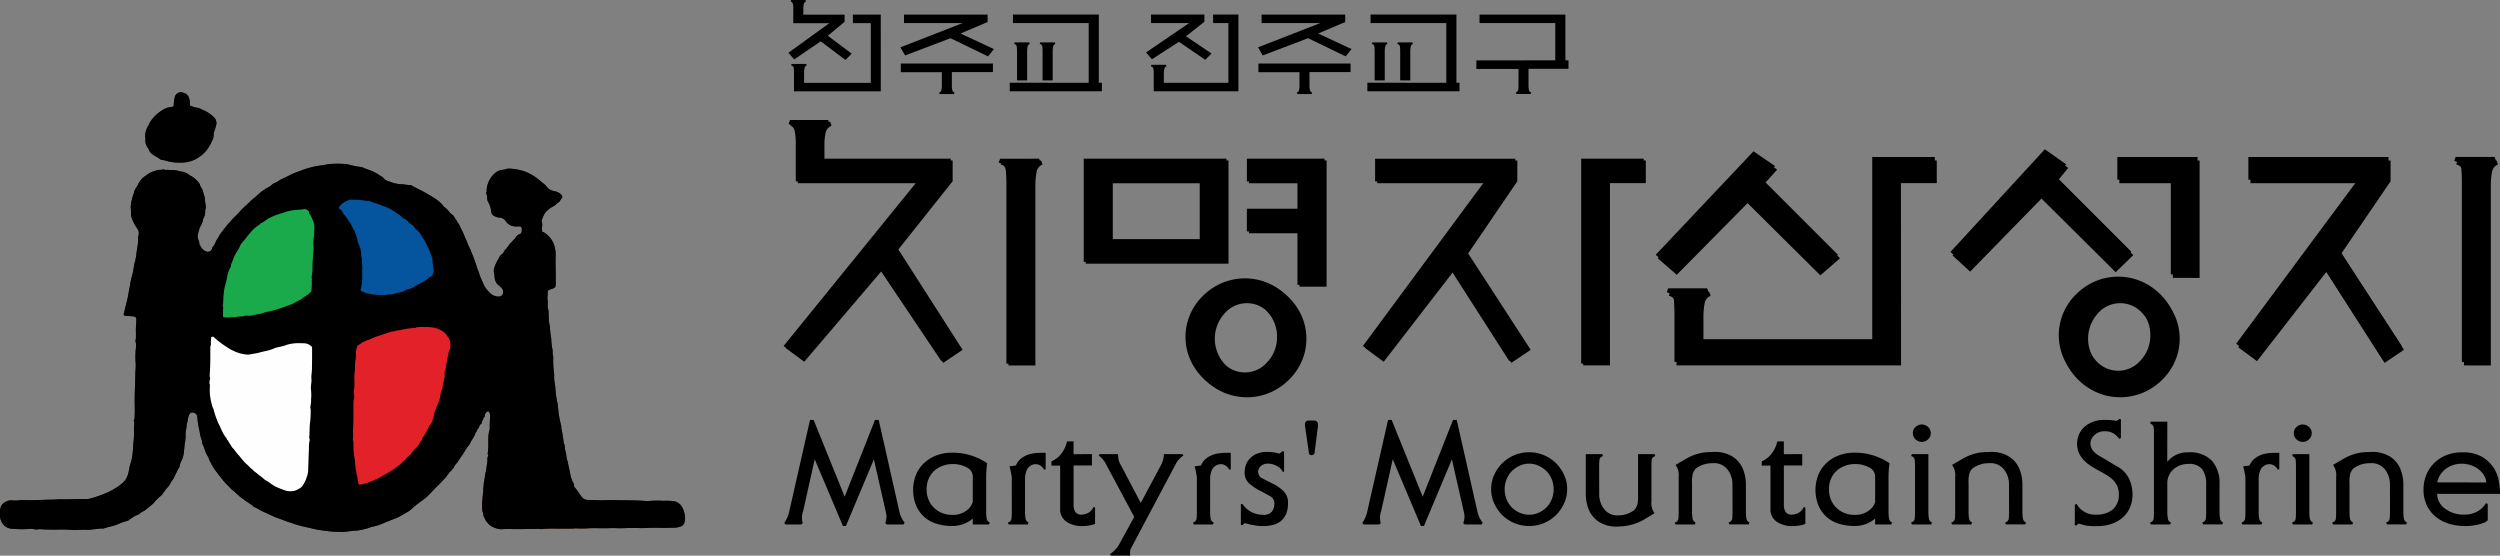 <svg xmlns="http://www.w3.org/2000/svg" width="209.309" height="46.52" viewBox="0 0 209.309 46.52">
  <rect x="0" y="0" width="209.309" height="46.52" fill="#808080" stroke="none"/>
  <g id="그룹_5552" data-name="그룹 5552" transform="translate(-223.38 -81.165)">
    <g id="그룹_5545" data-name="그룹 5545" transform="translate(288.981 81.165)">
      <path id="패스_126718" data-name="패스 126718" d="M2143.139,2473.355l-5.926,6-1.594-1.38,8.187-8.664,1.809,1.238-1.023,1.143,6.284,6.283-1.643,1.428Zm12.851,13.59h-18.8v-3.951q0-.737-.048-1.226a.74.74,0,0,0-.595-.654l.119-.333h3.26l.118.333a.81.81,0,0,0-.5.63,6.342,6.342,0,0,0-.094,1.226v2.07h14.3v-15.256h5.236v1.9h-3Z" transform="translate(-2062.599 -2456.642)"/>
      <path id="패스_126719" data-name="패스 126719" d="M2601.563,2470.047l-5.974,6.117-1.476-1.357,7.9-8.592,1.785,1.261-.833,1.024,6.283,6.283-1.476,1.428Zm11.568,11.732a4.653,4.653,0,0,1-.393,1.893,4.888,4.888,0,0,1-1.083,1.559,5.04,5.04,0,0,1-1.571,1.059,4.926,4.926,0,0,1-3.855,0,5.029,5.029,0,0,1-1.571-1.059,4.882,4.882,0,0,1-1.083-1.559,4.754,4.754,0,0,1,0-3.785,4.869,4.869,0,0,1,1.083-1.558,5.016,5.016,0,0,1,1.571-1.059,4.932,4.932,0,0,1,3.855,0,5.028,5.028,0,0,1,1.571,1.059,4.876,4.876,0,0,1,1.083,1.558A4.648,4.648,0,0,1,2613.13,2481.779Zm-2.285,0a3.018,3.018,0,0,0-.8-2.093,2.473,2.473,0,0,0-3.784,0,3.148,3.148,0,0,0,0,4.188,2.473,2.473,0,0,0,3.784,0A3.017,3.017,0,0,0,2610.845,2481.779Zm1.714-5.092v-7.926h-4.475v-1.9h6.712v9.83Z" transform="translate(-2496.414 -2453.715)"/>
      <path id="패스_126720" data-name="패스 126720" d="M3052.345,2494l-1.619,1.095-4.878-7.616-5.808,7.473-1.571-1.166,10.186-13.733h-9.163v-1.9h11.734v1.737l-4.118,6.045Zm5.022,1.309v-14.947c0-.492-.017-.9-.048-1.226a.739.739,0,0,0-.594-.655l.119-.333h3.261l.119.333a.812.812,0,0,0-.5.63,6.35,6.35,0,0,0-.1,1.227v14.97Z" transform="translate(-2916.851 -2465.009)"/>
      <path id="패스_126721" data-name="패스 126721" d="M780.126,2422.672a4.968,4.968,0,0,0-.1-1.119.784.784,0,0,0-.5-.547l.119-.333h3.189l.119.333a.791.791,0,0,0-.5.583,4.87,4.87,0,0,0-.1,1.06v1.261H793.1v1.737l-4.546,5.712,5.379,8.4-1.618,1.095-5.165-7.687-6.474,7.592-1.57-1.166,11.186-13.78H780.126Zm17.636,18.4v-14.947q0-.737-.047-1.226a.74.74,0,0,0-.6-.654l.119-.333H800.5l.119.333a.809.809,0,0,0-.5.63,6.351,6.351,0,0,0-.1,1.227v14.97Z" transform="translate(-779.103 -2410.625)"/>
      <path id="패스_126722" data-name="패스 126722" d="M1257.953,2480.8v8.639h-11.947V2480.8Zm-2.237,6.736v-4.832h-7.45v4.832Zm8.758,8.186a4.653,4.653,0,0,1-.393,1.893,4.879,4.879,0,0,1-1.083,1.559,5.041,5.041,0,0,1-1.571,1.059,4.929,4.929,0,0,1-3.855,0,5.017,5.017,0,0,1-1.571-1.059,4.861,4.861,0,0,1-1.083-1.559,4.748,4.748,0,0,1,0-3.784,4.854,4.854,0,0,1,1.083-1.558,5,5,0,0,1,1.571-1.059,4.926,4.926,0,0,1,3.855,0,5.024,5.024,0,0,1,1.571,1.059,4.871,4.871,0,0,1,1.083,1.558A4.654,4.654,0,0,1,1264.474,2495.724Zm-2.285,0a3.015,3.015,0,0,0-.8-2.094,2.472,2.472,0,0,0-3.784,0,3.15,3.15,0,0,0,0,4.189,2.473,2.473,0,0,0,3.784,0A3.016,3.016,0,0,0,1262.189,2495.724Zm-2.522-14.922h6.5v10.567H1263.9v-4.475h-4.236v-1.9h4.236v-2.285h-4.236Z" transform="translate(-1220.872 -2467.516)"/>
      <path id="패스_126723" data-name="패스 126723" d="M1694.071,2496.652l-1.619,1.095-4.879-7.616-5.807,7.521-1.571-1.166,10.187-13.781h-9.163v-1.9h11.734v1.737l-4.117,6.045Zm9.639-15.85v1.9h-3v15.256h-2.238V2480.8Z" transform="translate(-1631.691 -2467.516)"/>
      <g id="그룹_5546" data-name="그룹 5546" transform="translate(0.172 10.199)">
        <g id="그룹_5545-2" data-name="그룹 5545">
          <path id="패스_126724" data-name="패스 126724" d="M783.321,2425.455a4.957,4.957,0,0,0-.1-1.119.784.784,0,0,0-.5-.547l.119-.333h3.189l.119.333a.791.791,0,0,0-.5.583,4.858,4.858,0,0,0-.1,1.059v1.261h10.734v1.738l-4.546,5.712,5.379,8.4-1.618,1.095-5.165-7.687-6.474,7.592-1.571-1.166,11.186-13.78H783.321Zm17.636,18.4v-14.947q0-.737-.047-1.225a.739.739,0,0,0-.6-.654l.119-.334h3.261l.119.334a.808.808,0,0,0-.5.629,6.327,6.327,0,0,0-.1,1.226v14.97Z" transform="translate(-782.297 -2423.455)"/>
          <path id="패스_126725" data-name="패스 126725" d="M1261.15,2483.586v8.64H1249.2v-8.64Zm-2.237,6.736v-4.831h-7.45v4.831Zm8.758,8.187a4.648,4.648,0,0,1-.393,1.892,4.877,4.877,0,0,1-1.083,1.559,5.038,5.038,0,0,1-1.571,1.059,4.928,4.928,0,0,1-3.855,0,5.032,5.032,0,0,1-1.571-1.059,4.863,4.863,0,0,1-1.082-1.559,4.75,4.75,0,0,1,0-3.784,4.855,4.855,0,0,1,1.082-1.559,5.015,5.015,0,0,1,1.571-1.059,4.925,4.925,0,0,1,3.855,0,5.021,5.021,0,0,1,1.571,1.059,4.869,4.869,0,0,1,1.083,1.559A4.646,4.646,0,0,1,1267.671,2498.508Zm-2.285,0a3.014,3.014,0,0,0-.8-2.095,2.473,2.473,0,0,0-3.784,0,3.15,3.15,0,0,0,0,4.189,2.473,2.473,0,0,0,3.784,0A3.013,3.013,0,0,0,1265.386,2498.508Zm-2.522-14.923h6.5v10.567H1267.1v-4.474h-4.236v-1.9h4.236v-2.284h-4.236Z" transform="translate(-1224.069 -2480.349)"/>
          <path id="패스_126726" data-name="패스 126726" d="M1697.271,2499.436l-1.619,1.095-4.879-7.615-5.807,7.52-1.571-1.167,10.187-13.779h-9.163v-1.9h11.734v1.737l-4.117,6.045Zm9.639-15.851v1.9h-3v15.255h-2.237v-17.16Z" transform="translate(-1634.89 -2480.349)"/>
          <path id="패스_126727" data-name="패스 126727" d="M2146.336,2478.791l-5.927,6-1.594-1.38,8.188-8.663,1.809,1.237-1.023,1.143,6.283,6.283-1.642,1.428Zm12.851,13.589h-18.8v-3.951q0-.737-.048-1.225a.741.741,0,0,0-.595-.655l.118-.333h3.261l.118.333a.811.811,0,0,0-.5.63,6.3,6.3,0,0,0-.1,1.226v2.071h14.3V2475.22h5.235v1.9h-3Z" transform="translate(-2065.796 -2471.984)"/>
          <path id="패스_126728" data-name="패스 126728" d="M2604.762,2475.479l-5.974,6.117-1.475-1.356,7.9-8.592,1.785,1.261-.833,1.023,6.282,6.284-1.476,1.428Zm11.567,11.734a4.646,4.646,0,0,1-.393,1.892,4.889,4.889,0,0,1-1.082,1.559,5.056,5.056,0,0,1-1.571,1.058,4.926,4.926,0,0,1-3.855,0,5.031,5.031,0,0,1-1.571-1.058,4.868,4.868,0,0,1-1.083-1.559,4.75,4.75,0,0,1,0-3.784,4.858,4.858,0,0,1,1.083-1.559,5.016,5.016,0,0,1,1.571-1.059,4.929,4.929,0,0,1,3.855,0,5.041,5.041,0,0,1,1.571,1.059,4.879,4.879,0,0,1,1.082,1.559A4.646,4.646,0,0,1,2616.329,2487.213Zm-2.285,0a3.015,3.015,0,0,0-.8-2.095,2.475,2.475,0,0,0-3.784,0,3.152,3.152,0,0,0,0,4.189,2.473,2.473,0,0,0,3.784,0A3.012,3.012,0,0,0,2614.044,2487.213Zm1.714-5.094v-7.925h-4.475v-1.9H2618v9.829Z" transform="translate(-2499.614 -2469.054)"/>
          <path id="패스_126729" data-name="패스 126729" d="M3055.545,2499.436l-1.619,1.095-4.879-7.615-5.807,7.473-1.57-1.167,10.186-13.732h-9.163v-1.9h11.733v1.737l-4.118,6.045Zm5.021,1.309V2485.8q0-.736-.047-1.225a.74.74,0,0,0-.6-.654l.119-.334h3.261l.119.334a.809.809,0,0,0-.5.63,6.277,6.277,0,0,0-.1,1.226v14.97Z" transform="translate(-2920.051 -2480.349)"/>
        </g>
      </g>
      <g id="그룹_5548" data-name="그룹 5548" transform="translate(0.059 35.075)">
        <g id="그룹_5547" data-name="그룹 5547">
          <path id="패스_126730" data-name="패스 126730" d="M785.367,2877.454h-.25l-2.36-5.591-.966,4.327a1.575,1.575,0,0,0-.036,1.025l-.131.108h-1.311l-.107-.131a2.638,2.638,0,0,0,.441-1.061l1.717-7.558h.3l2.6,6.426,2.539-6.426h.31l1.717,7.606a2.168,2.168,0,0,0,.453.99l-.083.155h-1.419l-.119-.108a1.531,1.531,0,0,0,.036-.99l-.989-4.351Z" transform="translate(-780.205 -2868.49)"/>
          <path id="패스_126731" data-name="패스 126731" d="M986.749,2924.421a3.175,3.175,0,0,0,.048.615.4.4,0,0,0,.25.315l-.06.167h-1.359v-.489a2.688,2.688,0,0,1-.822.471,2.749,2.749,0,0,1-.906.149,4.427,4.427,0,0,1-1.281-.185,2.728,2.728,0,0,1-1.043-.566,2.783,2.783,0,0,1-.685-.948,3.487,3.487,0,0,1-.018-2.58,2.716,2.716,0,0,1,.679-.99,3.081,3.081,0,0,1,1.043-.644,3.606,3.606,0,0,1,1.281-.226,5.173,5.173,0,0,1,1.031.089,6.189,6.189,0,0,1,.781.209q.417.166.614.268t.53.316a8.786,8.786,0,0,0-.083,1.062Zm-1.121-2.98a.849.849,0,0,0-.489-.691,2.437,2.437,0,0,0-1.264-.286,2.335,2.335,0,0,0-.679.114,2.148,2.148,0,0,0-.691.363,1.919,1.919,0,0,0-.53.661,2.208,2.208,0,0,0-.209,1.008,2.166,2.166,0,0,0,.161.84,2.062,2.062,0,0,0,1.138,1.114,2.314,2.314,0,0,0,.858.155,1.881,1.881,0,0,0,1.138-.334,1.369,1.369,0,0,0,.566-.751Z" transform="translate(-969.844 -2916.685)"/>
          <path id="패스_126732" data-name="패스 126732" d="M1128.45,2921.726a6.267,6.267,0,0,0-.191-.93l.536-.072a1.357,1.357,0,0,1,.423-.578,2.133,2.133,0,0,1,.626-.34,3.131,3.131,0,0,1,.721-.131c.25-.015.49-.019.721-.011v1.383l-.131.024a.84.84,0,0,0-.465-.417.756.756,0,0,0-.572.035.838.838,0,0,0-.423.441,1.921,1.921,0,0,0-.137.775v2.659a3.156,3.156,0,0,0,.048.614.4.4,0,0,0,.25.316l-.06.167h-1.61l-.059-.167a.371.371,0,0,0,.3-.328q.024-.244.024-.614Z" transform="translate(-1109.4 -2916.826)"/>
          <path id="패스_126733" data-name="패스 126733" d="M1199.284,2902.866v.953h-1.538v3.327a1.038,1.038,0,0,0,.143.554.58.58,0,0,0,.536.232,1.2,1.2,0,0,0,.536-.143,1.013,1.013,0,0,0,.453-.5l.131.048v1.359a1,1,0,0,1-.262.1q-.155.036-.31.06t-.3.03c-.087,0-.147.006-.179.006a2.311,2.311,0,0,1-1.311-.345,1.243,1.243,0,0,1-.56-1.132v-3.589h-.727v-.357a2.041,2.041,0,0,0,.775-.578,2.576,2.576,0,0,0,.524-1.091h.548v1.074Z" transform="translate(-1173.522 -2899.921)"/>
          <path id="패스_126734" data-name="패스 126734" d="M1269.2,2921.844l.083-.12h1.55a1.655,1.655,0,0,0,.119.715l1.776,3.374,1.729-3.231a2.343,2.343,0,0,0,.214-.858h1.55l.084.12a1.862,1.862,0,0,0-.68.774l-3.647,6.867a1,1,0,0,0-.131.739h-1.622l-.071-.131a2.374,2.374,0,0,0,.727-.739l1.3-2.372-2.36-4.411A1.942,1.942,0,0,0,1269.2,2921.844Z" transform="translate(-1242.88 -2918.78)"/>
          <path id="패스_126735" data-name="패스 126735" d="M1416.357,2921.726a6.236,6.236,0,0,0-.191-.93l.536-.072a1.359,1.359,0,0,1,.423-.578,2.126,2.126,0,0,1,.626-.34,3.132,3.132,0,0,1,.721-.131c.25-.015.491-.019.721-.011v1.383l-.131.024a.84.84,0,0,0-.465-.417.755.755,0,0,0-.572.035.837.837,0,0,0-.423.441,1.917,1.917,0,0,0-.137.775v2.659a3.177,3.177,0,0,0,.048.614.4.4,0,0,0,.25.316l-.06.167h-1.609l-.06-.167a.372.372,0,0,0,.3-.328q.023-.244.024-.614Z" transform="translate(-1381.81 -2916.826)"/>
          <path id="패스_126736" data-name="패스 126736" d="M1494.393,2921.438a2.223,2.223,0,0,1-.161.9,1.567,1.567,0,0,1-.435.589,1.744,1.744,0,0,1-.656.323,3.2,3.2,0,0,1-.8.1c-.151,0-.29-.006-.417-.018a3.564,3.564,0,0,1-.37-.053,2.942,2.942,0,0,1-.376-.072c-.123-.032-.256-.068-.4-.107l-.215.179-.119-.024v-1.729l.131-.036a1.982,1.982,0,0,0,.81.71,2.181,2.181,0,0,0,.894.208.9.9,0,0,0,.775-.28,1.16,1.16,0,0,0,.2-.7.675.675,0,0,0-.394-.6q-.393-.226-.858-.464a4.183,4.183,0,0,1-.852-.579,1.193,1.193,0,0,1-.388-.947,1.962,1.962,0,0,1,.089-.561,1.431,1.431,0,0,1,.316-.549,1.676,1.676,0,0,1,.572-.417,2.117,2.117,0,0,1,.894-.167,3.527,3.527,0,0,1,.638.048,3.149,3.149,0,0,1,.4.095l.274-.214.12.047v1.669l-.108.024a1.022,1.022,0,0,0-.465-.471,1.467,1.467,0,0,0-.763-.22.879.879,0,0,0-.608.2.645.645,0,0,0-.226.5.606.606,0,0,0,.388.554l.852.435a3.538,3.538,0,0,1,.859.59A1.334,1.334,0,0,1,1494.393,2921.438Z" transform="translate(-1452.216 -2914.38)"/>
          <path id="패스_126737" data-name="패스 126737" d="M1590.339,2872.116l-.31-2.146q-.1-.512.346-.512h.37q.429,0,.357.512l-.274,2.146a.236.236,0,0,1-.262.239C1590.422,2872.354,1590.347,2872.275,1590.339,2872.116Z" transform="translate(-1546.421 -2869.327)"/>
          <path id="패스_126738" data-name="패스 126738" d="M1684.4,2877.454h-.25l-2.36-5.591-.965,4.327a1.573,1.573,0,0,0-.036,1.025l-.131.108h-1.311l-.108-.131a2.639,2.639,0,0,0,.441-1.061l1.717-7.558h.3l2.6,6.426,2.539-6.426h.31l1.717,7.606a2.166,2.166,0,0,0,.453.99l-.083.155h-1.419l-.12-.108a1.533,1.533,0,0,0,.036-.99l-.989-4.351Z" transform="translate(-1630.843 -2868.49)"/>
          <path id="패스_126739" data-name="패스 126739" d="M1886.028,2921.934a2.83,2.83,0,0,1-.256,1.192,3.363,3.363,0,0,1-.686.99,3.239,3.239,0,0,1-1.007.662,3.24,3.24,0,0,1-2.468,0,3.243,3.243,0,0,1-1.007-.662,3.362,3.362,0,0,1-.685-.99,2.9,2.9,0,0,1,0-2.384,3.359,3.359,0,0,1,.685-.99,3.252,3.252,0,0,1,1.007-.662,3.237,3.237,0,0,1,2.468,0,3.248,3.248,0,0,1,1.007.662,3.36,3.36,0,0,1,.686.99A2.834,2.834,0,0,1,1886.028,2921.934Zm-1.132.012a2.219,2.219,0,0,0-.155-.829,2.089,2.089,0,0,0-.429-.674,2.358,2.358,0,0,0-.662-.465,1.9,1.9,0,0,0-1.609,0,2.359,2.359,0,0,0-.661.465,2.073,2.073,0,0,0-.429.674,2.294,2.294,0,0,0,0,1.657,2.074,2.074,0,0,0,.429.673,2.263,2.263,0,0,0,.661.459,1.962,1.962,0,0,0,1.609,0,2.262,2.262,0,0,0,.662-.459,2.09,2.09,0,0,0,.429-.673A2.219,2.219,0,0,0,1884.9,2921.947Z" transform="translate(-1820.48 -2916.057)"/>
          <path id="패스_126740" data-name="패스 126740" d="M2028.059,2925.051a2.026,2.026,0,0,0,.345,1.18,1.368,1.368,0,0,0,1.264.62,2.15,2.15,0,0,0,1.335-.453,1.17,1.17,0,0,0,.25-.44,2.851,2.851,0,0,0,.059-.787v-3.446h1.383l.06.167a.371.371,0,0,0-.3.328q-.024.245-.023.614v2.861a1.378,1.378,0,0,0,.262.978l-.93.561a4.382,4.382,0,0,1-2.05.548,2.681,2.681,0,0,1-1.67-.382,2.239,2.239,0,0,1-.876-1.073,3.515,3.515,0,0,1-.232-1.216v-3.386h1.383l.06.167a.37.37,0,0,0-.3.328c-.016.163-.024.368-.024.614Z" transform="translate(-1959.828 -2918.78)"/>
          <path id="패스_126741" data-name="패스 126741" d="M2170.181,2921.349a2.021,2.021,0,0,0-.345-1.18,1.422,1.422,0,0,0-1.335-.62,2.242,2.242,0,0,0-1.395.453,1.165,1.165,0,0,0-.25.442,2.809,2.809,0,0,0-.06.787v2.349a3.184,3.184,0,0,0,.048.614.4.4,0,0,0,.25.316l-.06.167h-1.621l-.059-.167a.371.371,0,0,0,.3-.328c.016-.163.024-.367.024-.615v-2.9a1.38,1.38,0,0,0-.262-.978l.99-.573a4.008,4.008,0,0,1,2.05-.5,2.809,2.809,0,0,1,1.741.381,2.237,2.237,0,0,1,.876,1.074,3.51,3.51,0,0,1,.233,1.216v2.289a3.209,3.209,0,0,0,.047.614.406.406,0,0,0,.251.316l-.06.167h-1.621l-.06-.167a.37.37,0,0,0,.3-.328c.016-.163.023-.367.023-.615Z" transform="translate(-2090.793 -2915.841)"/>
          <path id="패스_126742" data-name="패스 126742" d="M2304.054,2902.866v.953h-1.538v3.327a1.04,1.04,0,0,0,.143.554.58.58,0,0,0,.536.232,1.2,1.2,0,0,0,.536-.143,1.011,1.011,0,0,0,.453-.5l.132.048v1.359a1,1,0,0,1-.263.1c-.1.024-.206.044-.31.06s-.21.026-.3.03-.147.006-.178.006a2.313,2.313,0,0,1-1.312-.345,1.244,1.244,0,0,1-.56-1.132v-3.589h-.728v-.357a2.037,2.037,0,0,0,.775-.578,2.569,2.569,0,0,0,.525-1.091h.548v1.074Z" transform="translate(-2218.824 -2899.921)"/>
          <path id="패스_126743" data-name="패스 126743" d="M2390.277,2924.421a3.185,3.185,0,0,0,.048.615.4.4,0,0,0,.25.315l-.06.167h-1.359v-.489a2.685,2.685,0,0,1-.823.471,2.744,2.744,0,0,1-.906.149,4.429,4.429,0,0,1-1.282-.185,2.726,2.726,0,0,1-1.043-.566,2.78,2.78,0,0,1-.685-.948,3.482,3.482,0,0,1-.018-2.58,2.712,2.712,0,0,1,.68-.99,3.077,3.077,0,0,1,1.043-.644,3.607,3.607,0,0,1,1.281-.226,5.173,5.173,0,0,1,1.031.089,6.21,6.21,0,0,1,.781.209q.417.166.614.268t.531.316a8.883,8.883,0,0,0-.084,1.062Zm-1.121-2.98a.849.849,0,0,0-.489-.691,2.436,2.436,0,0,0-1.263-.286,2.334,2.334,0,0,0-.679.114,2.139,2.139,0,0,0-.691.363,1.917,1.917,0,0,0-.531.661,2.2,2.2,0,0,0-.209,1.008,2.18,2.18,0,0,0,.161.84,2.062,2.062,0,0,0,1.139,1.114,2.313,2.313,0,0,0,.859.155,1.883,1.883,0,0,0,1.138-.334,1.372,1.372,0,0,0,.566-.751Z" transform="translate(-2297.823 -2916.685)"/>
          <path id="패스_126744" data-name="패스 126744" d="M2534.428,2882.931a3.173,3.173,0,0,0,.047.614.406.406,0,0,0,.251.316l-.06.167h-1.621l-.06-.167a.37.37,0,0,0,.3-.328q.024-.245.024-.614v-3.671q0-.369-.024-.614a.371.371,0,0,0-.3-.328l.06-.167h1.383Zm.2-6.545a.69.69,0,0,1-.221.513.762.762,0,0,1-1.061,0,.706.706,0,0,1,0-1.025.761.761,0,0,1,1.061,0A.688.688,0,0,1,2534.63,2876.386Z" transform="translate(-2438.636 -2875.194)"/>
          <path id="패스_126745" data-name="패스 126745" d="M2600.268,2921.349a2.025,2.025,0,0,0-.346-1.18,1.422,1.422,0,0,0-1.335-.62,2.241,2.241,0,0,0-1.394.453,1.181,1.181,0,0,0-.251.442,2.828,2.828,0,0,0-.059.787v2.349a3.167,3.167,0,0,0,.048.614.405.405,0,0,0,.25.316l-.059.167H2595.5l-.059-.167a.37.37,0,0,0,.3-.328c.015-.163.023-.367.023-.615v-2.9a1.383,1.383,0,0,0-.262-.978l.99-.573a4.008,4.008,0,0,1,2.05-.5,2.812,2.812,0,0,1,1.741.381,2.241,2.241,0,0,1,.876,1.074,3.51,3.51,0,0,1,.233,1.216v2.289a3.148,3.148,0,0,0,.048.614.405.405,0,0,0,.25.316l-.059.167h-1.622l-.059-.167a.37.37,0,0,0,.3-.328c.016-.163.024-.367.024-.615Z" transform="translate(-2497.728 -2915.841)"/>
          <path id="패스_126746" data-name="패스 126746" d="M2792.378,2873.316a2.783,2.783,0,0,1-.226,1.156,2.283,2.283,0,0,1-.632.835,2.708,2.708,0,0,1-.954.518,3.96,3.96,0,0,1-1.192.173q-.286,0-.489-.012c-.136-.008-.258-.021-.37-.037s-.214-.047-.31-.071-.2-.055-.322-.1l-.227.167-.107-.035v-1.7l.143-.083a1.772,1.772,0,0,0,1.657.906,2.113,2.113,0,0,0,1.365-.417,1.614,1.614,0,0,0,.518-1.335,1.5,1.5,0,0,0-.137-.656,1.839,1.839,0,0,0-.364-.512,3.093,3.093,0,0,0-.56-.417q-.323-.191-.692-.394-.323-.178-.638-.382a2.724,2.724,0,0,1-.554-.465,2.077,2.077,0,0,1-.4-.6,1.973,1.973,0,0,1,.024-1.562,1.911,1.911,0,0,1,.471-.632,2.325,2.325,0,0,1,.721-.411,2.588,2.588,0,0,1,.888-.149q.321,0,.6.024a4.358,4.358,0,0,1,.459.059l.239-.167.119.036v1.562l-.155.071a1.359,1.359,0,0,0-1.263-.631,1.11,1.11,0,0,0-.8.322.943.943,0,0,0-.333.679.959.959,0,0,0,.089.423,1.1,1.1,0,0,0,.245.328,1.748,1.748,0,0,0,.316.25c.115.071.229.139.34.2q.19.108.364.214t.328.191q.143.095.274.173c.087.052.168.1.238.137a2.373,2.373,0,0,1,1.031,1.037A3.018,3.018,0,0,1,2792.378,2873.316Z" transform="translate(-2679.498 -2867.021)"/>
          <path id="패스_126747" data-name="패스 126747" d="M2905.927,2874.6a2.131,2.131,0,0,1,1.752-.8,2.521,2.521,0,0,1,2,.715,2.829,2.829,0,0,1,.626,1.931v2.289a3.171,3.171,0,0,0,.048.614.406.406,0,0,0,.251.316l-.06.167h-1.621l-.06-.167a.371.371,0,0,0,.3-.328q.024-.245.024-.614V2876.5a2.111,2.111,0,0,0-.334-1.288,1.377,1.377,0,0,0-1.168-.441,1.83,1.83,0,0,0-1.234.447,1.545,1.545,0,0,0-.518,1.234v2.289a3.171,3.171,0,0,0,.048.614.4.4,0,0,0,.25.316l-.06.167h-1.621l-.06-.167a.369.369,0,0,0,.3-.328q.024-.245.024-.614v-6.39q0-.37-.024-.614a.371.371,0,0,0-.3-.328l.06-.167h1.383Z" transform="translate(-2790.137 -2871.002)"/>
          <path id="패스_126748" data-name="패스 126748" d="M3047.211,2921.726a6.29,6.29,0,0,0-.191-.93l.536-.072a1.358,1.358,0,0,1,.424-.578,2.12,2.12,0,0,1,.625-.34,3.136,3.136,0,0,1,.721-.131c.251-.015.491-.019.722-.011v1.383l-.131.024a.839.839,0,0,0-.465-.417.755.755,0,0,0-.572.035.838.838,0,0,0-.423.441,1.925,1.925,0,0,0-.137.775v2.659a3.186,3.186,0,0,0,.047.614.4.4,0,0,0,.251.316l-.06.167h-1.61l-.059-.167a.371.371,0,0,0,.3-.328q.024-.244.024-.614Z" transform="translate(-2924.876 -2916.826)"/>
          <path id="패스_126749" data-name="패스 126749" d="M3126.95,2882.931a3.173,3.173,0,0,0,.047.614.405.405,0,0,0,.25.316l-.059.167h-1.621l-.06-.167a.37.37,0,0,0,.3-.328q.024-.245.024-.614v-3.671q0-.369-.024-.614a.372.372,0,0,0-.3-.328l.06-.167h1.383Zm.2-6.545a.691.691,0,0,1-.221.513.762.762,0,0,1-1.06,0,.706.706,0,0,1,0-1.025.76.76,0,0,1,1.06,0A.689.689,0,0,1,3127.153,2876.386Z" transform="translate(-2999.264 -2875.194)"/>
          <path id="패스_126750" data-name="패스 126750" d="M3192.79,2921.349a2.029,2.029,0,0,0-.346-1.18,1.423,1.423,0,0,0-1.335-.62,2.241,2.241,0,0,0-1.395.453,1.177,1.177,0,0,0-.251.442,2.826,2.826,0,0,0-.059.787v2.349a3.212,3.212,0,0,0,.047.614.406.406,0,0,0,.251.316l-.059.167h-1.622l-.059-.167a.37.37,0,0,0,.3-.328c.016-.163.024-.367.024-.615v-2.9a1.382,1.382,0,0,0-.263-.978l.99-.573a4.01,4.01,0,0,1,2.051-.5,2.81,2.81,0,0,1,1.74.381,2.236,2.236,0,0,1,.876,1.074,3.5,3.5,0,0,1,.233,1.216v2.289a3.207,3.207,0,0,0,.048.614.405.405,0,0,0,.251.316l-.06.167h-1.622l-.06-.167a.37.37,0,0,0,.3-.328c.016-.163.024-.367.024-.615Z" transform="translate(-3058.355 -2915.841)"/>
          <path id="패스_126751" data-name="패스 126751" d="M3336.322,2922.538h-5.258a1.508,1.508,0,0,0,.656,1.24,2.572,2.572,0,0,0,1.609.5,2.307,2.307,0,0,0,1.049-.239,1.835,1.835,0,0,0,.763-.715l.155.048v1.383a1.02,1.02,0,0,1-.364.221,3.432,3.432,0,0,1-.507.149,5.6,5.6,0,0,1-.572.09,3.349,3.349,0,0,1-.513.018,4.669,4.669,0,0,1-1.133-.149,3.333,3.333,0,0,1-1.108-.506,2.8,2.8,0,0,1-.846-.96,3.041,3.041,0,0,1-.334-1.5,3.183,3.183,0,0,1,.185-1.037,2.968,2.968,0,0,1,.579-.989,3.128,3.128,0,0,1,1.007-.734,3.406,3.406,0,0,1,1.472-.292,3.089,3.089,0,0,1,1.758.435,3,3,0,0,1,.948.983,3.154,3.154,0,0,1,.37,1.067q.071.519.083.7Zm-1.144-.954a1.357,1.357,0,0,0-.2-.6,1.846,1.846,0,0,0-.447-.5,2.171,2.171,0,0,0-.638-.34,2.353,2.353,0,0,0-.769-.125,2.219,2.219,0,0,0-.817.143,2.159,2.159,0,0,0-.626.369,1.866,1.866,0,0,0-.417.507,1.548,1.548,0,0,0-.19.543Z" transform="translate(-3192.673 -2916.267)"/>
        </g>
      </g>
      <g id="그룹_5550" data-name="그룹 5550" transform="translate(0.41 0)">
        <g id="그룹_5549" data-name="그룹 5549">
          <path id="패스_126752" data-name="패스 126752" d="M787.121,2234.739a1.845,1.845,0,0,0-.036-.418.292.292,0,0,0-.187-.205l.045-.125h1.194l.044.125a.3.3,0,0,0-.187.219,1.825,1.825,0,0,0-.036.4v.481h3.456v.6l-1.408,1.167,2,1.5-.526.525-2.067-1.559-2.218,1.514-.49-.552,3.421-2.476h-3.011Zm7.323,6.9h-7.269v-1.47c0-.184-.006-.337-.018-.459a.277.277,0,0,0-.223-.245l.044-.125H788.2l.045.125a.3.3,0,0,0-.187.236,2.374,2.374,0,0,0-.036.459v.766h5.585v-5h-1.5v-.713h2.334Z" transform="translate(-786.711 -2233.99)"/>
          <path id="패스_126753" data-name="패스 126753" d="M968.642,2259.55l-.49.615-3.145-1.524-3.795,1.443-.4-.677,5.211-2.031h-4.908v-.713h7v.624l-2.272.962Zm-7.795,1.212h7.714v.713h-3.439v1.1a1.833,1.833,0,0,0,.036.4.3.3,0,0,0,.187.218l-.045.125h-1.194l-.045-.125a.293.293,0,0,0,.187-.2,1.862,1.862,0,0,0,.036-.419v-1.087h-3.439Z" transform="translate(-951.44 -2255.443)"/>
          <path id="패스_126754" data-name="패스 126754" d="M1137.549,2262.374v-5h-6.343v-.713h7.189v5.71h.258v.712h-7.715v-.712Zm-6-.2v-2.352q0-.276-.018-.459a.277.277,0,0,0-.223-.245l.044-.125h1.221l.045.125a.3.3,0,0,0-.187.236,2.4,2.4,0,0,0-.036.459v2.361Zm2.138,0v-2.352q0-.276-.018-.459a.277.277,0,0,0-.223-.245l.045-.125h1.22l.045.125a.3.3,0,0,0-.187.236,2.389,2.389,0,0,0-.035.459v2.361Z" transform="translate(-1112.41 -2255.443)"/>
          <path id="패스_126755" data-name="패스 126755" d="M1348.416,2259.924l-.526.525-2.2-1.506-2.262,1.461-.49-.57,3.6-2.458h-3.189v-.713h4.472v.6l-1.541,1.22Zm2.254,3.162h-7.091v-1.39q0-.276-.018-.458a.276.276,0,0,0-.223-.245l.045-.125h1.22l.045.125a.3.3,0,0,0-.187.236,2.36,2.36,0,0,0-.036.459v.686h5.407v-5h-1.283v-.713h2.12Z" transform="translate(-1312.996 -2255.443)"/>
          <path id="패스_126756" data-name="패스 126756" d="M1524.868,2259.55l-.49.615-3.145-1.524-3.795,1.443-.4-.677,5.211-2.031h-4.909v-.713h7v.624l-2.271.962Zm-7.795,1.212h7.714v.713h-3.439v1.1a1.825,1.825,0,0,0,.036.4.3.3,0,0,0,.187.218l-.044.125h-1.194l-.045-.125a.293.293,0,0,0,.187-.2,1.867,1.867,0,0,0,.035-.419v-1.087h-3.438Z" transform="translate(-1477.725 -2255.443)"/>
          <path id="패스_126757" data-name="패스 126757" d="M1693.776,2262.374v-5h-6.343v-.713h7.189v5.71h.258v.712h-7.715v-.712Zm-6-.2v-2.352q0-.276-.018-.459a.277.277,0,0,0-.223-.245l.045-.125h1.221l.044.125a.3.3,0,0,0-.187.236,2.373,2.373,0,0,0-.036.459v2.361Zm2.138,0v-2.352q0-.276-.018-.459a.277.277,0,0,0-.223-.245l.044-.125h1.22l.045.125a.3.3,0,0,0-.187.236,2.4,2.4,0,0,0-.036.459v2.361Z" transform="translate(-1638.696 -2255.443)"/>
          <path id="패스_126758" data-name="패스 126758" d="M1863.241,2260.494v-3.118H1856.9v-.713h7.189v3.831h.259v.712H1861v1.363a1.818,1.818,0,0,0,.036.4.3.3,0,0,0,.187.218l-.044.125h-1.194l-.045-.125a.294.294,0,0,0,.187-.2,1.851,1.851,0,0,0,.036-.419v-1.354h-3.528v-.712Z" transform="translate(-1799.039 -2255.443)"/>
        </g>
      </g>
    </g>
    <g id="그룹_5551" data-name="그룹 5551" transform="translate(223.38 88.892)">
      <path id="패스_126759" data-name="패스 126759" d="M3886.961,6703.109c.453.008.907.04,1.359.021.425-.019.849,0,1.274,0,.6,0,1.2.019,1.8.038a3.68,3.68,0,0,0,.743.014,7.314,7.314,0,0,1,1.045,0,5.233,5.233,0,0,1,.8.02.964.964,0,0,1,.785.53,2.066,2.066,0,0,1,.225.84,1.019,1.019,0,0,1-.032.386.516.516,0,0,1-.336.37,1.714,1.714,0,0,1-.521.1c-.336-.006-.672.018-1.008.013-.429-.009-.859-.019-1.287.007s-.846,0-1.269,0-.839.041-1.256.019c-.363-.018-.725.008-1.086.007-.427,0-.854-.023-1.279.005a9.381,9.381,0,0,1-1.1,0c-.06,0-.12.021-.18.021q-.606.006-1.211.007c-.275,0-.553-.021-.826,0a5.305,5.305,0,0,0-.6.037,1.025,1.025,0,0,1-.208-.019c-.9.013-1.806.028-2.709.01-.2,0-.4.032-.6.015a1.89,1.89,0,0,1-.6-.195.935.935,0,0,1-.4-.319,1.051,1.051,0,0,1-.216-.305c-.043-.146-.17-.263-.151-.43a.114.114,0,0,0-.016-.075,1.041,1.041,0,0,1-.086-.451,5.3,5.3,0,0,1,.012-.583c.023-.286.038-.572.086-.855.013-.077-.021-.16,0-.235.042-.183.021-.376.063-.549.061-.256.066-.521.132-.771.072-.273.083-.555.134-.828.032-.177-.028-.365.072-.533.04-.067-.055-.128-.036-.209a4.892,4.892,0,0,0,.052-.795c.012-.177-.018-.359.008-.525a1.961,1.961,0,0,1,.1-.654.207.207,0,0,0,.007-.09c0-.33.009-.659.034-.987a.872.872,0,0,0-.078-.428c-.026-.059-.152-.066-.2-.006-.089.108-.2.209-.176.372.009.062-.067.062-.079.11-.042.167-.17.3-.188.478a.081.081,0,0,1-.028.058c-.2.081-.14.348-.326.435.023.149-.118.223-.159.342a1.927,1.927,0,0,1-.271.527c-.112.152-.166.349-.291.5-.213.249-.355.545-.544.81-.13.181-.248.371-.372.554-.1.148-.255.258-.311.448-.021.075-.146.138-.19.231-.053.11-.179.151-.231.249a4.234,4.234,0,0,1-.578.693c-.2.236-.43.442-.646.661-.237.242-.46.5-.715.72-.212.186-.455.328-.668.506a4.235,4.235,0,0,0-.536.452,2.441,2.441,0,0,1-.486.323,4.688,4.688,0,0,1-.449.259,2.7,2.7,0,0,1-.454.215c-.252.087-.492.2-.744.288a5.3,5.3,0,0,1-1.05.371c-.231.03-.446.152-.678.2a4.356,4.356,0,0,1-.765.141c-.316.008-.631.073-.946.1-.188.015-.379,0-.567,0a5.818,5.818,0,0,1-.869-.06c-.286-.034-.573-.072-.859-.12s-.555-.128-.834-.187a9.115,9.115,0,0,1-1.279-.347c-.255-.093-.518-.167-.769-.271-.3-.123-.607-.205-.9-.347-.324-.157-.655-.3-.98-.459-.2-.1-.375-.23-.584-.308-.059-.022-.094-.108-.157-.149-.215-.143-.437-.276-.641-.435a5.7,5.7,0,0,1-.8-.668c-.066-.075-.168-.129-.246-.2-.119-.116-.225-.243-.346-.355a3.991,3.991,0,0,1-.39-.432c-.212-.261-.421-.526-.617-.8a3.529,3.529,0,0,1-.385-.634,1.845,1.845,0,0,1-.2-.458c0-.019-.022-.036-.035-.053a2.429,2.429,0,0,1-.275-.586,2.746,2.746,0,0,0-.138-.376.587.587,0,0,1-.093-.3.648.648,0,0,0-.075-.287,4.427,4.427,0,0,1-.121-.556,6.506,6.506,0,0,1-.129-.679,1.518,1.518,0,0,1-.047-.325,1.127,1.127,0,0,0-.076-.414.447.447,0,0,0-.4-.183c-.109.01-.2.12-.246.231-.109.244-.092.517-.194.759a.073.073,0,0,0,0,.027c.008.275-.095.537-.089.815a3.513,3.513,0,0,1-.053.721c-.044.235-.053.47-.081.7a2.224,2.224,0,0,1-.189.749,1.465,1.465,0,0,0-.177.5c-.011.108-.108.186-.151.288-.093.217-.216.421-.306.641-.077.189-.247.336-.329.526-.11.254-.346.406-.478.639-.057.1-.162.174-.2.292a.037.037,0,0,1-.014.021,3.8,3.8,0,0,0-.682.664c-.212.21-.45.383-.677.57a2.855,2.855,0,0,1-.347.206.8.8,0,0,0-.166.125c-.107.108-.271.117-.4.2a6.285,6.285,0,0,0-.546.368.158.158,0,0,1-.068.035,2.831,2.831,0,0,0-.662.22,4.41,4.41,0,0,1-.58.209,6.7,6.7,0,0,0-.737.2c-.093.034-.2-.007-.311.01-.284.046-.573.062-.859.1a2.4,2.4,0,0,1-.375,0c-.4-.013-.8.052-1.2.01a10.243,10.243,0,0,0-1.224-.021c-.344.006-.688-.011-1.032-.01a2.988,2.988,0,0,0-.427-.024.858.858,0,0,1-.36.011,1.406,1.406,0,0,0-.546-.026,8.938,8.938,0,0,1-1.368-.023,1.006,1.006,0,0,1-.78-.438,1.454,1.454,0,0,1-.2-1.043.908.908,0,0,1,.189-.573,1.316,1.316,0,0,1,.335-.23.9.9,0,0,1,.557-.077,2.985,2.985,0,0,0,.678-.04.281.281,0,0,1,.077-.008,8.828,8.828,0,0,0,1.035.014c.5,0,1-.037,1.5-.039.241,0,.488-.032.728-.028.72.014,1.44-.035,2.16-.016a1.8,1.8,0,0,0,.416-.083,4.711,4.711,0,0,0,.457-.141c.326-.111.645-.24.959-.382.228-.1.435-.238.651-.358a3.8,3.8,0,0,0,.418-.314,1.463,1.463,0,0,0,.331-.338,1.55,1.55,0,0,0,.194-.39c.113-.326.125-.672.241-1a3.465,3.465,0,0,0,.142-.609c.065-.436.058-.874.119-1.311a7.507,7.507,0,0,0,.017-.945c0-.167.032-.335.029-.5,0-.05.017-.1-.027-.148a.114.114,0,0,1,0-.111c.078-.088.05-.194.055-.288.016-.261.022-.521.014-.78-.021-.612,0-1.224.025-1.835.016-.429.013-.858.037-1.286a3.464,3.464,0,0,0,.018-.493,7.365,7.365,0,0,1,.01-1.314,1.534,1.534,0,0,0-.023-.57c-.026-.091.027-.193.026-.3,0-.184.012-.37,0-.555-.014-.327.04-.649.039-.975,0-.15-.065-.248-.206-.265-.217-.028-.436-.044-.655-.054-.169-.009-.236-.078-.176-.236s.065-.318.112-.474c.061-.206.109-.415.159-.622.028-.114.052-.231.073-.345.044-.236.077-.474.131-.709.024-.106.037-.22.056-.328.03-.179.076-.353.115-.529a6.366,6.366,0,0,0,.187-.883c.015-.206.1-.406.137-.614a3.885,3.885,0,0,0,.073-.444c.015-.235.073-.466.1-.7a2.411,2.411,0,0,0,.035-.509,1.2,1.2,0,0,1,.049-.366.706.706,0,0,0-.112-.548,3.38,3.38,0,0,1-.475-.91,1.146,1.146,0,0,1-.055-.344c.009-.192-.011-.382-.018-.572a2.954,2.954,0,0,1,.1-.6,3.938,3.938,0,0,1,.158-.532,1.368,1.368,0,0,1,.241-.533,1.815,1.815,0,0,0,.172-.321,1.6,1.6,0,0,1,.566-.6,3.111,3.111,0,0,1,.447-.295c.142-.059.29-.1.433-.158.2-.075.408-.023.605-.08.072-.021.127.043.2.038.218-.02.437.025.656.008a2.252,2.252,0,0,1,.532.107c.1.017.2.03.295.053a1.352,1.352,0,0,1,.515.264c.07.057.163.083.236.137a2.227,2.227,0,0,1,.61.6.153.153,0,0,1,.03.07c.015.152.13.255.189.386.073.162.1.335.158.5.086.25.057.521.122.779a.678.678,0,0,1-.024.424.341.341,0,0,0-.01.1,1.21,1.21,0,0,1-.159.654c-.051.074-.028.185-.069.283a4.128,4.128,0,0,1-.221.455,3.5,3.5,0,0,0-.152.559.73.73,0,0,0,.044.5.617.617,0,0,1,.065.271c-.01.095.071.153.1.229a.872.872,0,0,0,.506.456.357.357,0,0,0,.467-.284c.027-.134.163-.191.21-.315a2.889,2.889,0,0,1,.3-.583c.073-.106.125-.228.2-.328.15-.21.323-.4.475-.614.113-.156.264-.284.384-.436.234-.3.535-.53.775-.817s.565-.532.83-.81c.154-.161.34-.278.5-.43.137-.132.293-.251.437-.385.093-.086.231-.144.331-.228.166-.136.387-.175.536-.341a.856.856,0,0,1,.305-.184c.193-.083.351-.225.544-.312s.375-.177.56-.269a5.483,5.483,0,0,1,.639-.293c.352-.122.7-.276,1.055-.365a5.975,5.975,0,0,1,.908-.2c.3-.026.6-.114.91-.137a7.672,7.672,0,0,1,1.381.018c.167.018.333.091.5.11a3.306,3.306,0,0,0,.492.1,1.341,1.341,0,0,1,.51.136c.183.074.374.138.559.206a4.238,4.238,0,0,1,.658.357,1.583,1.583,0,0,0,.246.149.1.1,0,0,1,.053.035c.162.282.465.313.727.425a2.484,2.484,0,0,0,.458.114,1.142,1.142,0,0,0,.268.043c.261-.008.513.064.77.064a.367.367,0,0,1,.2.051c.282.171.586.3.877.457.314.168.619.352.926.533a3.712,3.712,0,0,1,.706.556c.078.078.131.2.23.263.273.169.406.477.68.651.1.063.149.222.227.319.1.122.159.259.248.382a2.161,2.161,0,0,1,.207.4c.07.16.16.31.228.472.049.118.09.24.147.355.144.287.222.6.389.878a2.311,2.311,0,0,1,.094.245c.09.2.17.4.241.606.05.146.106.291.162.435a5,5,0,0,0,.167.507,4.134,4.134,0,0,1,.142.416c.109.288.238.567.362.848a2.3,2.3,0,0,0,.435.589,1.045,1.045,0,0,0,.811.379.367.367,0,0,0,.368-.354.507.507,0,0,0-.192-.427c-.16-.167-.381-.283-.448-.532a.993.993,0,0,1-.084-.4.552.552,0,0,0-.04-.239.921.921,0,0,1,.044-.519,3.175,3.175,0,0,1,.353-.729.772.772,0,0,1,.267-.355c.129-.075.152-.23.251-.337a4.357,4.357,0,0,0,.355-.449c.167-.233.409-.4.563-.64a.7.7,0,0,1,.372-.276c.072-.027.08-.1.095-.148a.634.634,0,0,0-.005-.391.117.117,0,0,0-.122-.08c-.141-.007-.28.014-.421,0a.982.982,0,0,1-.758-.421.693.693,0,0,0-.485-.313,1.043,1.043,0,0,1-.612-.219.445.445,0,0,1-.135-.284,1.776,1.776,0,0,0-.237-.774.75.75,0,0,1-.1-.379.8.8,0,0,0-.077-.358c-.031-.069.042-.1.039-.175a1.563,1.563,0,0,1,.073-.569,1.988,1.988,0,0,1,.65-.992,1.085,1.085,0,0,1,.594-.25,1.168,1.168,0,0,0,.326-.075.687.687,0,0,1,.284-.027,4.571,4.571,0,0,1,1.237.228,4.22,4.22,0,0,1,1.053.582c.2.145.371.326.577.465.142.1.225.258.358.375a1.127,1.127,0,0,0,.565.247,1.049,1.049,0,0,1,.572.333.2.2,0,0,1,0,.233c-.127.153-.195.366-.411.433-.169.259-.5.307-.7.523-.077.082-.183.127-.248.225a1.889,1.889,0,0,0-.246.468.446.446,0,0,1-.063.143.134.134,0,0,0-.021.124,1.082,1.082,0,0,1,.012.6c-.022.073.031.152.025.214-.01.125.086.1.136.136a2.12,2.12,0,0,1,.834.945,2.8,2.8,0,0,1,.156,1.133c-.016.642.023,1.284.009,1.926,0,.1.01.207.007.31-.01.291-.048.337-.333.422-.066.02-.127.056-.193.072a.214.214,0,0,0-.156.25c.022.193-.042.38-.006.574a3.229,3.229,0,0,1,.009.535c0,.171.076.341.075.518s.014.37.02.553a2.671,2.671,0,0,0,.073.562c.035.138.023.288.047.43a3.968,3.968,0,0,0,.076.612c.031.1,0,.211.021.318a5.864,5.864,0,0,0,.091.648,1,1,0,0,1,.013.25c.006.158.058.312.053.463a4.119,4.119,0,0,0,0,.446,6.239,6.239,0,0,0,.052.7,2.042,2.042,0,0,1,.021.5,3.756,3.756,0,0,0,.079.613c.028.285.036.574.086.855a3.816,3.816,0,0,0,.081.516,3.032,3.032,0,0,1,.076.458c.036.246.031.5.087.741a8.607,8.607,0,0,0,.187.86c.021.063,0,.163.014.244a3.38,3.38,0,0,1,.1.556,4.781,4.781,0,0,1,.089.622c0,.01-.005.021,0,.026.136.164.066.373.125.558a3.177,3.177,0,0,1,.1.5,2.406,2.406,0,0,0,.107.481c.04.107.041.233.072.351.048.18.077.37.127.546a2.483,2.483,0,0,0,.24.825.521.521,0,0,1,.1.3.149.149,0,0,0,.029.1c.214.261.4.543.6.813a.634.634,0,0,0,.6.274h.014Z" transform="translate(-3837.644 -6668.975)" fill="#42210b" fill-rule="evenodd"/>
      <path id="패스_126760" data-name="패스 126760" d="M3977.652,6613.26a3.77,3.77,0,0,1-1.042-.129,2.11,2.11,0,0,0-.464-.1.139.139,0,0,1-.094-.037c-.189-.16-.422-.252-.62-.4a.865.865,0,0,1-.374-.482c-.015-.056-.06-.085-.089-.127a1.029,1.029,0,0,1-.173-.675c.007-.111-.034-.221-.021-.325a1.654,1.654,0,0,1,.274-.828c.067-.088.066-.213.142-.3s.138-.215.226-.3a3.394,3.394,0,0,1,.991-.8,1.645,1.645,0,0,1,.593-.158c.1,0,.16-.046.167-.171a2.908,2.908,0,0,1,.086-.64.521.521,0,0,1,.742-.362.6.6,0,0,1,.362.246,1.079,1.079,0,0,1,.154.655.178.178,0,0,0,.148.22,3.482,3.482,0,0,0,.563.142,1.259,1.259,0,0,1,.333.142,2.888,2.888,0,0,1,.932.594.684.684,0,0,1,.215.751,5.372,5.372,0,0,1-.18.58.28.28,0,0,0-.009.13,1.286,1.286,0,0,1-.138.551,3.96,3.96,0,0,1-.344.625,2.247,2.247,0,0,1-.308.376,2.893,2.893,0,0,1-.406.34,2.519,2.519,0,0,1-.983.428A3.516,3.516,0,0,1,3977.652,6613.26Z" transform="translate(-3962.62 -6607.374)" fill="#42210b" fill-rule="evenodd"/>
      <path id="패스_126761" data-name="패스 126761" d="M3886.961,6703.109c.453.008.907.04,1.359.021.425-.019.849,0,1.274,0,.6,0,1.2.019,1.8.038a3.68,3.68,0,0,0,.743.014,7.314,7.314,0,0,1,1.045,0,5.233,5.233,0,0,1,.8.02.964.964,0,0,1,.785.53,2.066,2.066,0,0,1,.225.84,1.019,1.019,0,0,1-.032.386.516.516,0,0,1-.336.37,1.714,1.714,0,0,1-.521.1c-.336-.006-.672.018-1.008.013-.429-.009-.859-.019-1.287.007s-.846,0-1.269,0-.839.041-1.256.019c-.363-.018-.725.008-1.086.007-.427,0-.854-.023-1.279.005a9.381,9.381,0,0,1-1.1,0c-.06,0-.12.021-.18.021q-.606.006-1.211.007c-.275,0-.553-.021-.826,0a5.305,5.305,0,0,0-.6.037,1.025,1.025,0,0,1-.208-.019c-.9.013-1.806.028-2.709.01-.2,0-.4.032-.6.015a1.89,1.89,0,0,1-.6-.195.935.935,0,0,1-.4-.319,1.051,1.051,0,0,1-.216-.305c-.043-.146-.17-.263-.151-.43a.114.114,0,0,0-.016-.075,1.041,1.041,0,0,1-.086-.451,5.3,5.3,0,0,1,.012-.583c.023-.286.038-.572.086-.855.013-.077-.021-.16,0-.235.042-.183.021-.376.063-.549.061-.256.066-.521.132-.771.072-.273.083-.555.134-.828.032-.177-.028-.365.072-.533.04-.067-.055-.128-.036-.209a4.892,4.892,0,0,0,.052-.795c.012-.177-.018-.359.008-.525a1.961,1.961,0,0,1,.1-.654.207.207,0,0,0,.007-.09c0-.33.009-.659.034-.987a.872.872,0,0,0-.078-.428c-.026-.059-.152-.066-.2-.006-.089.108-.2.209-.176.372.009.062-.067.062-.079.11-.042.167-.17.3-.188.478a.081.081,0,0,1-.028.058c-.2.081-.14.348-.326.435.023.149-.118.223-.159.342a1.927,1.927,0,0,1-.271.527c-.112.152-.166.349-.291.5-.213.249-.355.545-.544.81-.13.181-.248.371-.372.554-.1.148-.255.258-.311.448-.021.075-.146.138-.19.231-.053.11-.179.151-.231.249a4.234,4.234,0,0,1-.578.693c-.2.236-.43.442-.646.661-.237.242-.46.5-.715.72-.212.186-.455.328-.668.506a4.235,4.235,0,0,0-.536.452,2.441,2.441,0,0,1-.486.323,4.688,4.688,0,0,1-.449.259,2.7,2.7,0,0,1-.454.215c-.252.087-.492.2-.744.288a5.3,5.3,0,0,1-1.05.371c-.231.03-.446.152-.678.2a4.356,4.356,0,0,1-.765.141c-.316.008-.631.073-.946.1-.188.015-.379,0-.567,0a5.818,5.818,0,0,1-.869-.06c-.286-.034-.573-.072-.859-.12s-.555-.128-.834-.187a9.115,9.115,0,0,1-1.279-.347c-.255-.093-.518-.167-.769-.271-.3-.123-.607-.205-.9-.347-.324-.157-.655-.3-.98-.459-.2-.1-.375-.23-.584-.308-.059-.022-.094-.108-.157-.149-.215-.143-.437-.276-.641-.435a5.7,5.7,0,0,1-.8-.668c-.066-.075-.168-.129-.246-.2-.119-.116-.225-.243-.346-.355a3.991,3.991,0,0,1-.39-.432c-.212-.261-.421-.526-.617-.8a3.529,3.529,0,0,1-.385-.634,1.845,1.845,0,0,1-.2-.458c0-.019-.022-.036-.035-.053a2.429,2.429,0,0,1-.275-.586,2.746,2.746,0,0,0-.138-.376.587.587,0,0,1-.093-.3.648.648,0,0,0-.075-.287,4.427,4.427,0,0,1-.121-.556,6.506,6.506,0,0,1-.129-.679,1.518,1.518,0,0,1-.047-.325,1.127,1.127,0,0,0-.076-.414.447.447,0,0,0-.4-.183c-.109.01-.2.12-.246.231-.109.244-.092.517-.194.759a.073.073,0,0,0,0,.027c.008.275-.095.537-.089.815a3.513,3.513,0,0,1-.053.721c-.044.235-.053.47-.081.7a2.224,2.224,0,0,1-.189.749,1.465,1.465,0,0,0-.177.5c-.011.108-.108.186-.151.288-.093.217-.216.421-.306.641-.077.189-.247.336-.329.526-.11.254-.346.406-.478.639-.057.1-.162.174-.2.292a.037.037,0,0,1-.014.021,3.8,3.8,0,0,0-.682.664c-.212.21-.45.383-.677.57a2.855,2.855,0,0,1-.347.206.8.8,0,0,0-.166.125c-.107.108-.271.117-.4.2a6.285,6.285,0,0,0-.546.368.158.158,0,0,1-.068.035,2.831,2.831,0,0,0-.662.22,4.41,4.41,0,0,1-.58.209,6.7,6.7,0,0,0-.737.2c-.093.034-.2-.007-.311.01-.284.046-.573.062-.859.1a2.4,2.4,0,0,1-.375,0c-.4-.013-.8.052-1.2.01a10.243,10.243,0,0,0-1.224-.021c-.344.006-.688-.011-1.032-.01a2.988,2.988,0,0,0-.427-.024.858.858,0,0,1-.36.011,1.406,1.406,0,0,0-.546-.026,8.938,8.938,0,0,1-1.368-.023,1.006,1.006,0,0,1-.78-.438,1.454,1.454,0,0,1-.2-1.043.908.908,0,0,1,.189-.573,1.316,1.316,0,0,1,.335-.23.9.9,0,0,1,.557-.077,2.985,2.985,0,0,0,.678-.04.281.281,0,0,1,.077-.008,8.828,8.828,0,0,0,1.035.014c.5,0,1-.037,1.5-.039.241,0,.488-.032.728-.028.72.014,1.44-.035,2.16-.016a1.8,1.8,0,0,0,.416-.083,4.711,4.711,0,0,0,.457-.141c.326-.111.645-.24.959-.382.228-.1.435-.238.651-.358a3.8,3.8,0,0,0,.418-.314,1.463,1.463,0,0,0,.331-.338,1.55,1.55,0,0,0,.194-.39c.113-.326.125-.672.241-1a3.465,3.465,0,0,0,.142-.609c.065-.436.058-.874.119-1.311a7.507,7.507,0,0,0,.017-.945c0-.167.032-.335.029-.5,0-.05.017-.1-.027-.148a.114.114,0,0,1,0-.111c.078-.088.05-.194.055-.288.016-.261.022-.521.014-.78-.021-.612,0-1.224.025-1.835.016-.429.013-.858.037-1.286a3.464,3.464,0,0,0,.018-.493,7.365,7.365,0,0,1,.01-1.314,1.534,1.534,0,0,0-.023-.57c-.026-.091.027-.193.026-.3,0-.184.012-.37,0-.555-.014-.327.04-.649.039-.975,0-.15-.065-.248-.206-.265-.217-.028-.436-.044-.655-.054-.169-.009-.236-.078-.176-.236s.065-.318.112-.474c.061-.206.109-.415.159-.622.028-.114.052-.231.073-.345.044-.236.077-.474.131-.709.024-.106.037-.22.056-.328.03-.179.076-.353.115-.529a6.366,6.366,0,0,0,.187-.883c.015-.206.1-.406.137-.614a3.885,3.885,0,0,0,.073-.444c.015-.235.073-.466.1-.7a2.411,2.411,0,0,0,.035-.509,1.2,1.2,0,0,1,.049-.366.706.706,0,0,0-.112-.548,3.38,3.38,0,0,1-.475-.91,1.146,1.146,0,0,1-.055-.344c.009-.192-.011-.382-.018-.572a2.954,2.954,0,0,1,.1-.6,3.938,3.938,0,0,1,.158-.532,1.368,1.368,0,0,1,.241-.533,1.815,1.815,0,0,0,.172-.321,1.6,1.6,0,0,1,.566-.6,3.111,3.111,0,0,1,.447-.295c.142-.059.29-.1.433-.158.2-.075.408-.023.605-.08.072-.021.127.043.2.038.218-.02.437.025.656.008a2.252,2.252,0,0,1,.532.107c.1.017.2.03.295.053a1.352,1.352,0,0,1,.515.264c.07.057.163.083.236.137a2.227,2.227,0,0,1,.61.6.153.153,0,0,1,.03.07c.015.152.13.255.189.386.073.162.1.335.158.5.086.25.057.521.122.779a.678.678,0,0,1-.024.424.341.341,0,0,0-.01.1,1.21,1.21,0,0,1-.159.654c-.051.074-.028.185-.069.283a4.128,4.128,0,0,1-.221.455,3.5,3.5,0,0,0-.152.559.73.73,0,0,0,.044.5.617.617,0,0,1,.065.271c-.01.095.071.153.1.229a.872.872,0,0,0,.506.456.357.357,0,0,0,.467-.284c.027-.134.163-.191.21-.315a2.889,2.889,0,0,1,.3-.583c.073-.106.125-.228.2-.328.15-.21.323-.4.475-.614.113-.156.264-.284.384-.436.234-.3.535-.53.775-.817s.565-.532.83-.81c.154-.161.34-.278.5-.43.137-.132.293-.251.437-.385.093-.086.231-.144.331-.228.166-.136.387-.175.536-.341a.856.856,0,0,1,.305-.184c.193-.083.351-.225.544-.312s.375-.177.56-.269a5.483,5.483,0,0,1,.639-.293c.352-.122.7-.276,1.055-.365a5.975,5.975,0,0,1,.908-.2c.3-.026.6-.114.91-.137a7.672,7.672,0,0,1,1.381.018c.167.018.333.091.5.11a3.306,3.306,0,0,0,.492.1,1.341,1.341,0,0,1,.51.136c.183.074.374.138.559.206a4.238,4.238,0,0,1,.658.357,1.583,1.583,0,0,0,.246.149.1.1,0,0,1,.053.035c.162.282.465.313.727.425a2.484,2.484,0,0,0,.458.114,1.142,1.142,0,0,0,.268.043c.261-.008.513.064.77.064a.367.367,0,0,1,.2.051c.282.171.586.3.877.457.314.168.619.352.926.533a3.712,3.712,0,0,1,.706.556c.078.078.131.2.23.263.273.169.406.477.68.651.1.063.149.222.227.319.1.122.159.259.248.382a2.161,2.161,0,0,1,.207.4c.07.16.16.31.228.472.049.118.09.24.147.355.144.287.222.6.389.878a2.311,2.311,0,0,1,.094.245c.09.2.17.4.241.606.05.146.106.291.162.435a5,5,0,0,0,.167.507,4.134,4.134,0,0,1,.142.416c.109.288.238.567.362.848a2.3,2.3,0,0,0,.435.589,1.045,1.045,0,0,0,.811.379.367.367,0,0,0,.368-.354.507.507,0,0,0-.192-.427c-.16-.167-.381-.283-.448-.532a.993.993,0,0,1-.084-.4.552.552,0,0,0-.04-.239.921.921,0,0,1,.044-.519,3.175,3.175,0,0,1,.353-.729.772.772,0,0,1,.267-.355c.129-.075.152-.23.251-.337a4.357,4.357,0,0,0,.355-.449c.167-.233.409-.4.563-.64a.7.7,0,0,1,.372-.276c.072-.027.08-.1.095-.148a.634.634,0,0,0-.005-.391.117.117,0,0,0-.122-.08c-.141-.007-.28.014-.421,0a.982.982,0,0,1-.758-.421.693.693,0,0,0-.485-.313,1.043,1.043,0,0,1-.612-.219.445.445,0,0,1-.135-.284,1.776,1.776,0,0,0-.237-.774.75.75,0,0,1-.1-.379.8.8,0,0,0-.077-.358c-.031-.069.042-.1.039-.175a1.563,1.563,0,0,1,.073-.569,1.988,1.988,0,0,1,.65-.992,1.085,1.085,0,0,1,.594-.25,1.168,1.168,0,0,0,.326-.075.687.687,0,0,1,.284-.027,4.571,4.571,0,0,1,1.237.228,4.22,4.22,0,0,1,1.053.582c.2.145.371.326.577.465.142.1.225.258.358.375a1.127,1.127,0,0,0,.565.247,1.049,1.049,0,0,1,.572.333.2.2,0,0,1,0,.233c-.127.153-.195.366-.411.433-.169.259-.5.307-.7.523-.077.082-.183.127-.248.225a1.889,1.889,0,0,0-.246.468.446.446,0,0,1-.063.143.134.134,0,0,0-.021.124,1.082,1.082,0,0,1,.012.6c-.022.073.031.152.025.214-.01.125.086.1.136.136a2.12,2.12,0,0,1,.834.945,2.8,2.8,0,0,1,.156,1.133c-.016.642.023,1.284.009,1.926,0,.1.01.207.007.31-.01.291-.048.337-.333.422-.066.02-.127.056-.193.072a.214.214,0,0,0-.156.25c.022.193-.042.38-.006.574a3.229,3.229,0,0,1,.009.535c0,.171.076.341.075.518s.014.37.02.553a2.671,2.671,0,0,0,.073.562c.035.138.023.288.047.43a3.968,3.968,0,0,0,.076.612c.031.1,0,.211.021.318a5.864,5.864,0,0,0,.091.648,1,1,0,0,1,.013.25c.006.158.058.312.053.463a4.119,4.119,0,0,0,0,.446,6.239,6.239,0,0,0,.052.7,2.042,2.042,0,0,1,.021.5,3.756,3.756,0,0,0,.079.613c.028.285.036.574.086.855a3.816,3.816,0,0,0,.081.516,3.032,3.032,0,0,1,.076.458c.036.246.031.5.087.741a8.607,8.607,0,0,0,.187.86c.021.063,0,.163.014.244a3.38,3.38,0,0,1,.1.556,4.781,4.781,0,0,1,.089.622c0,.01-.005.021,0,.026.136.164.066.373.125.558a3.177,3.177,0,0,1,.1.5,2.406,2.406,0,0,0,.107.481c.04.107.041.233.072.351.048.18.077.37.127.546a2.483,2.483,0,0,0,.24.825.521.521,0,0,1,.1.3.149.149,0,0,0,.029.1c.214.261.4.543.6.813a.634.634,0,0,0,.6.274h.014Z" transform="translate(-3837.644 -6668.975)" fill-rule="evenodd"/>
      <path id="패스_126762" data-name="패스 126762" d="M3977.652,6613.26a3.77,3.77,0,0,1-1.042-.129,2.11,2.11,0,0,0-.464-.1.139.139,0,0,1-.094-.037c-.189-.16-.422-.252-.62-.4a.865.865,0,0,1-.374-.482c-.015-.056-.06-.085-.089-.127a1.029,1.029,0,0,1-.173-.675c.007-.111-.034-.221-.021-.325a1.654,1.654,0,0,1,.274-.828c.067-.088.066-.213.142-.3s.138-.215.226-.3a3.394,3.394,0,0,1,.991-.8,1.645,1.645,0,0,1,.593-.158c.1,0,.16-.046.167-.171a2.908,2.908,0,0,1,.086-.64.521.521,0,0,1,.742-.362.6.6,0,0,1,.362.246,1.079,1.079,0,0,1,.154.655.178.178,0,0,0,.148.22,3.482,3.482,0,0,0,.563.142,1.259,1.259,0,0,1,.333.142,2.888,2.888,0,0,1,.932.594.684.684,0,0,1,.215.751,5.372,5.372,0,0,1-.18.58.28.28,0,0,0-.009.13,1.286,1.286,0,0,1-.138.551,3.96,3.96,0,0,1-.344.625,2.247,2.247,0,0,1-.308.376,2.893,2.893,0,0,1-.406.34,2.519,2.519,0,0,1-.983.428A3.516,3.516,0,0,1,3977.652,6613.26Z" transform="translate(-3962.62 -6607.374)" fill-rule="evenodd"/>
      <path id="패스_126763" data-name="패스 126763" d="M4036.83,6846.665a4.871,4.871,0,0,1-.393-.736c-.091-.245-.245-.459-.316-.714a5.517,5.517,0,0,1-.265-.812,1.178,1.178,0,0,0-.086-.207,4.861,4.861,0,0,1-.231-1.093,5.108,5.108,0,0,1,0-.768c0-.075-.05-.129-.039-.2a1.009,1.009,0,0,1,.044-.307c.046-.095-.036-.189-.029-.291.02-.324.04-.647.047-.971s.012-.654.007-.981c0-.14,0-.281,0-.422,0-.106.069-.2.049-.314a2.149,2.149,0,0,1,.018-.423c0-.057,0-.122.065-.143a.169.169,0,0,1,.172.038c.139.121.277.245.424.356a7.149,7.149,0,0,0,.772.537,2.7,2.7,0,0,0,.442.244,3.1,3.1,0,0,0,1.225.318c.16-.014.313-.06.471-.079.333-.038.649-.155.977-.217a3.9,3.9,0,0,0,.738-.23,2.556,2.556,0,0,1,.51-.136,3.809,3.809,0,0,0,.517-.152,3.346,3.346,0,0,1,.947-.147c.175,0,.352.007.527.009a.9.9,0,0,1,.618.272.138.138,0,0,1,.049.116c0,.066,0,.132,0,.2,0,.509,0,1.017-.012,1.526,0,.136-.016.277-.026.414a2.04,2.04,0,0,0-.023.409c.043.313-.069.617-.033.927a4.017,4.017,0,0,1,.01.814,2.686,2.686,0,0,1-.059.621c-.026.083.033.195.027.3a9.4,9.4,0,0,1-.04.948c-.071.438-.039.878-.082,1.315-.01.1.062.185.032.277a2.6,2.6,0,0,0-.057.673c-.027.618-.048,1.238-.065,1.857a1.771,1.771,0,0,1-.1.472,2.079,2.079,0,0,1-.235.56,1.215,1.215,0,0,1-.257.365,1.812,1.812,0,0,1-.561.286,1.506,1.506,0,0,1-.92-.083c-.191-.069-.379-.146-.563-.225a2.947,2.947,0,0,1-.553-.339,2.939,2.939,0,0,0-.341-.216c-.163-.094-.283-.236-.43-.336-.171-.115-.314-.262-.482-.379-.112-.077-.2-.188-.3-.267-.155-.114-.263-.272-.412-.388a2.688,2.688,0,0,1-.363-.386c-.086-.1-.174-.2-.252-.308a3.934,3.934,0,0,1-.392-.473c-.061-.113-.177-.178-.24-.291-.083-.149-.189-.285-.268-.437-.055-.1-.162-.178-.179-.3A.2.2,0,0,0,4036.83,6846.665Z" transform="translate(-4017.961 -6817.811)" fill="#fefefe" fill-rule="evenodd"/>
      <path id="패스_126764" data-name="패스 126764" d="M4178.8,6832.944a2.172,2.172,0,0,1-.121.7,1.113,1.113,0,0,0-.034.23c-.02.277-.171.515-.2.793a2.439,2.439,0,0,1-.186.667c-.1.254-.213.505-.306.763a1.175,1.175,0,0,0-.033.244,4.929,4.929,0,0,1-.245.709c-.026.083-.135.123-.17.211a4.251,4.251,0,0,1-.278.531,1.215,1.215,0,0,1-.274.426c-.031.022-.023.064-.027.1a.211.211,0,0,1-.056.13,1.227,1.227,0,0,0-.187.275,1.741,1.741,0,0,1-.315.4,3.389,3.389,0,0,0-.408.492,1.086,1.086,0,0,1-.214.187.645.645,0,0,0-.119.118,3.708,3.708,0,0,1-.713.664,7.768,7.768,0,0,1-1.148.75c-.242.126-.469.282-.722.388a8.294,8.294,0,0,1-.88.339,2.186,2.186,0,0,1-.443.1.132.132,0,0,1-.15-.078.255.255,0,0,0-.014-.167.646.646,0,0,1-.054-.3.34.34,0,0,0-.033-.166c-.057-.137-.047-.29-.091-.432a5.951,5.951,0,0,1-.091-.859c-.035-.226-.086-.454-.1-.682a5.121,5.121,0,0,1-.025-.682.811.811,0,0,0-.035-.325.22.22,0,0,1-.009-.13,3.969,3.969,0,0,0,0-.686c.059-.776.032-1.552.042-2.328a4.027,4.027,0,0,1,.06-.456.4.4,0,0,0,0-.181,1.179,1.179,0,0,1,0-.535,5.806,5.806,0,0,0,.018-.737,4.388,4.388,0,0,1,.02-.632c.055-.356.007-.72.076-1.072a3.357,3.357,0,0,0,.038-.629c0-.145.055-.282.071-.426a.277.277,0,0,1,.157-.2.956.956,0,0,0,.2-.127,2.357,2.357,0,0,1,.65-.3c.257-.095.5-.235.762-.306.405-.106.784-.3,1.2-.375.18-.033.357-.079.536-.12.088.035.167-.016.249-.032a7.025,7.025,0,0,1,1.291-.164c-.043-.02-.1.022-.151-.021a3.142,3.142,0,0,1,.627-.055,6.383,6.383,0,0,1,.956.061,2.457,2.457,0,0,1,.72.309,1.253,1.253,0,0,1,.386.415,1.023,1.023,0,0,1,.258.689,2.851,2.851,0,0,1-.059.491c-.068-.078-.024-.167-.028-.241-.025.386-.16.764-.212,1.155-.033.242-.076.483-.132.72A.685.685,0,0,0,4178.8,6832.944Z" transform="translate(-4141.569 -6809.316)" fill="#e22228" fill-rule="evenodd"/>
      <path id="패스_126765" data-name="패스 126765" d="M4055.519,6723.674a.241.241,0,0,0-.019.141,6.361,6.361,0,0,1-.028.847.105.105,0,0,1-.05.1,3.187,3.187,0,0,1-.629.463c-.057.022-.087.113-.16.144-.309.129-.582.334-.9.45-.5.183-.99.366-1.5.5-.273.074-.557.108-.819.207-.284.107-.587.1-.873.193a1.833,1.833,0,0,1-.427.037.321.321,0,0,0-.21,0,.65.65,0,0,1-.275.057,1.756,1.756,0,0,0-.542.065.113.113,0,0,1-.039,0c-.286-.027-.573.049-.86.007-.038,0-.081.008-.1-.035s-.019-.092-.016-.139a6.582,6.582,0,0,1,.03-.883c-.014-.018-.032.006-.017,0s.008,0,.009.01a.3.3,0,0,1-.019.174.19.19,0,0,1-.018-.163c.054-.3.028-.6.07-.9a3.956,3.956,0,0,1,.1-.659c.054-.17.083-.344.139-.512.034-.105.023-.217.055-.327a2.581,2.581,0,0,1,.259-.729c.073-.111.04-.248.1-.363.115-.231.18-.487.3-.712s.265-.411.369-.634a1.281,1.281,0,0,1,.25-.42,4.885,4.885,0,0,0,.435-.539c.076-.091.158-.18.231-.268a1.793,1.793,0,0,1,.233-.252,2.489,2.489,0,0,1,.432-.35.408.408,0,0,0,.172-.148c.034-.064.1-.037.148-.07.139-.1.285-.187.42-.291a3.731,3.731,0,0,1,.378-.205,7.073,7.073,0,0,1,1-.352,3.564,3.564,0,0,1,.931-.217c.251-.029.506-.021.753-.074.194-.042.312.072.428.195.006.005.016.015.014.021-.044.18.136.256.183.395.066.195.175.375.225.572a1.875,1.875,0,0,1,.023.659.125.125,0,0,0,0,.013c.015.367-.092.728-.069,1.093a2.3,2.3,0,0,1,.021.421c-.048.382-.061.765-.089,1.147-.01.138-.013.272-.009.411.005.179-.013.359-.022.539A.554.554,0,0,0,4055.519,6723.674Z" transform="translate(-4029.398 -6708.043)" fill="#1aa94b" fill-rule="evenodd"/>
      <path id="패스_126766" data-name="패스 126766" d="M4161.872,6716.818c-.1.063-.205.01-.307.018a5.06,5.06,0,0,1-1.045-.088,2.708,2.708,0,0,1-.586-.174c-.142-.055-.243-.136-.18-.291,0,0,.009,0,.011.007s.016.014.017,0a1.467,1.467,0,0,1,.012-.222.576.576,0,0,0,.053-.269,5.64,5.64,0,0,0,.02-.76c-.023-.161.025-.325.009-.486-.03-.279-.012-.56-.051-.839a.159.159,0,0,0-.025-.087.351.351,0,0,1-.025-.179,1.737,1.737,0,0,0-.147-.737c-.06-.062-.056-.15-.094-.221a.119.119,0,0,1-.008-.035c.011-.044,0-.09.011-.13-.033.021.04.1-.044.1v-.05a3.451,3.451,0,0,0-.447-1.217c-.017-.027-.035-.051-.05-.08a1.482,1.482,0,0,0-.277-.465,2.9,2.9,0,0,0-.409-.549c-.069-.062-.069-.2-.158-.281a1.05,1.05,0,0,0-.138-.121.161.161,0,0,1-.045-.255,1.643,1.643,0,0,1,.932-.558.182.182,0,0,1,.04,0c.233,0,.467.021.7.024.185,0,.359.064.542.075a.4.4,0,0,0,.208,0,.9.9,0,0,1,.256.088c.232.112.491.144.728.251.209.1.449.134.646.248a5.662,5.662,0,0,1,.772.47c.006.011.009.03.02.033.248.086.386.329.613.436a.95.95,0,0,1,.308.256,1.632,1.632,0,0,0,.359.273c.091.022.1.118.144.176.031.036.045.094.083.117a1.511,1.511,0,0,1,.461.5c.126.2.262.394.372.6s.185.423.3.614a6.55,6.55,0,0,1,.249.655,1.06,1.06,0,0,1,.05.245,5.352,5.352,0,0,0,.078.757.555.555,0,0,1-.039.372.311.311,0,0,1-.191.242c-.145.087-.264.208-.4.3a3.784,3.784,0,0,1-.594.339c-.312.124-.549.4-.907.433a1,1,0,0,0-.341.16,2.555,2.555,0,0,1-.649.17,2.6,2.6,0,0,1-.309.088c-.172.021-.347.019-.517.051a3.259,3.259,0,0,0-.581-.035A3.066,3.066,0,0,1,4161.872,6716.818Z" transform="translate(-4129.541 -6699.863)" fill="#05549e" fill-rule="evenodd"/>
    </g>
  </g>
</svg>
